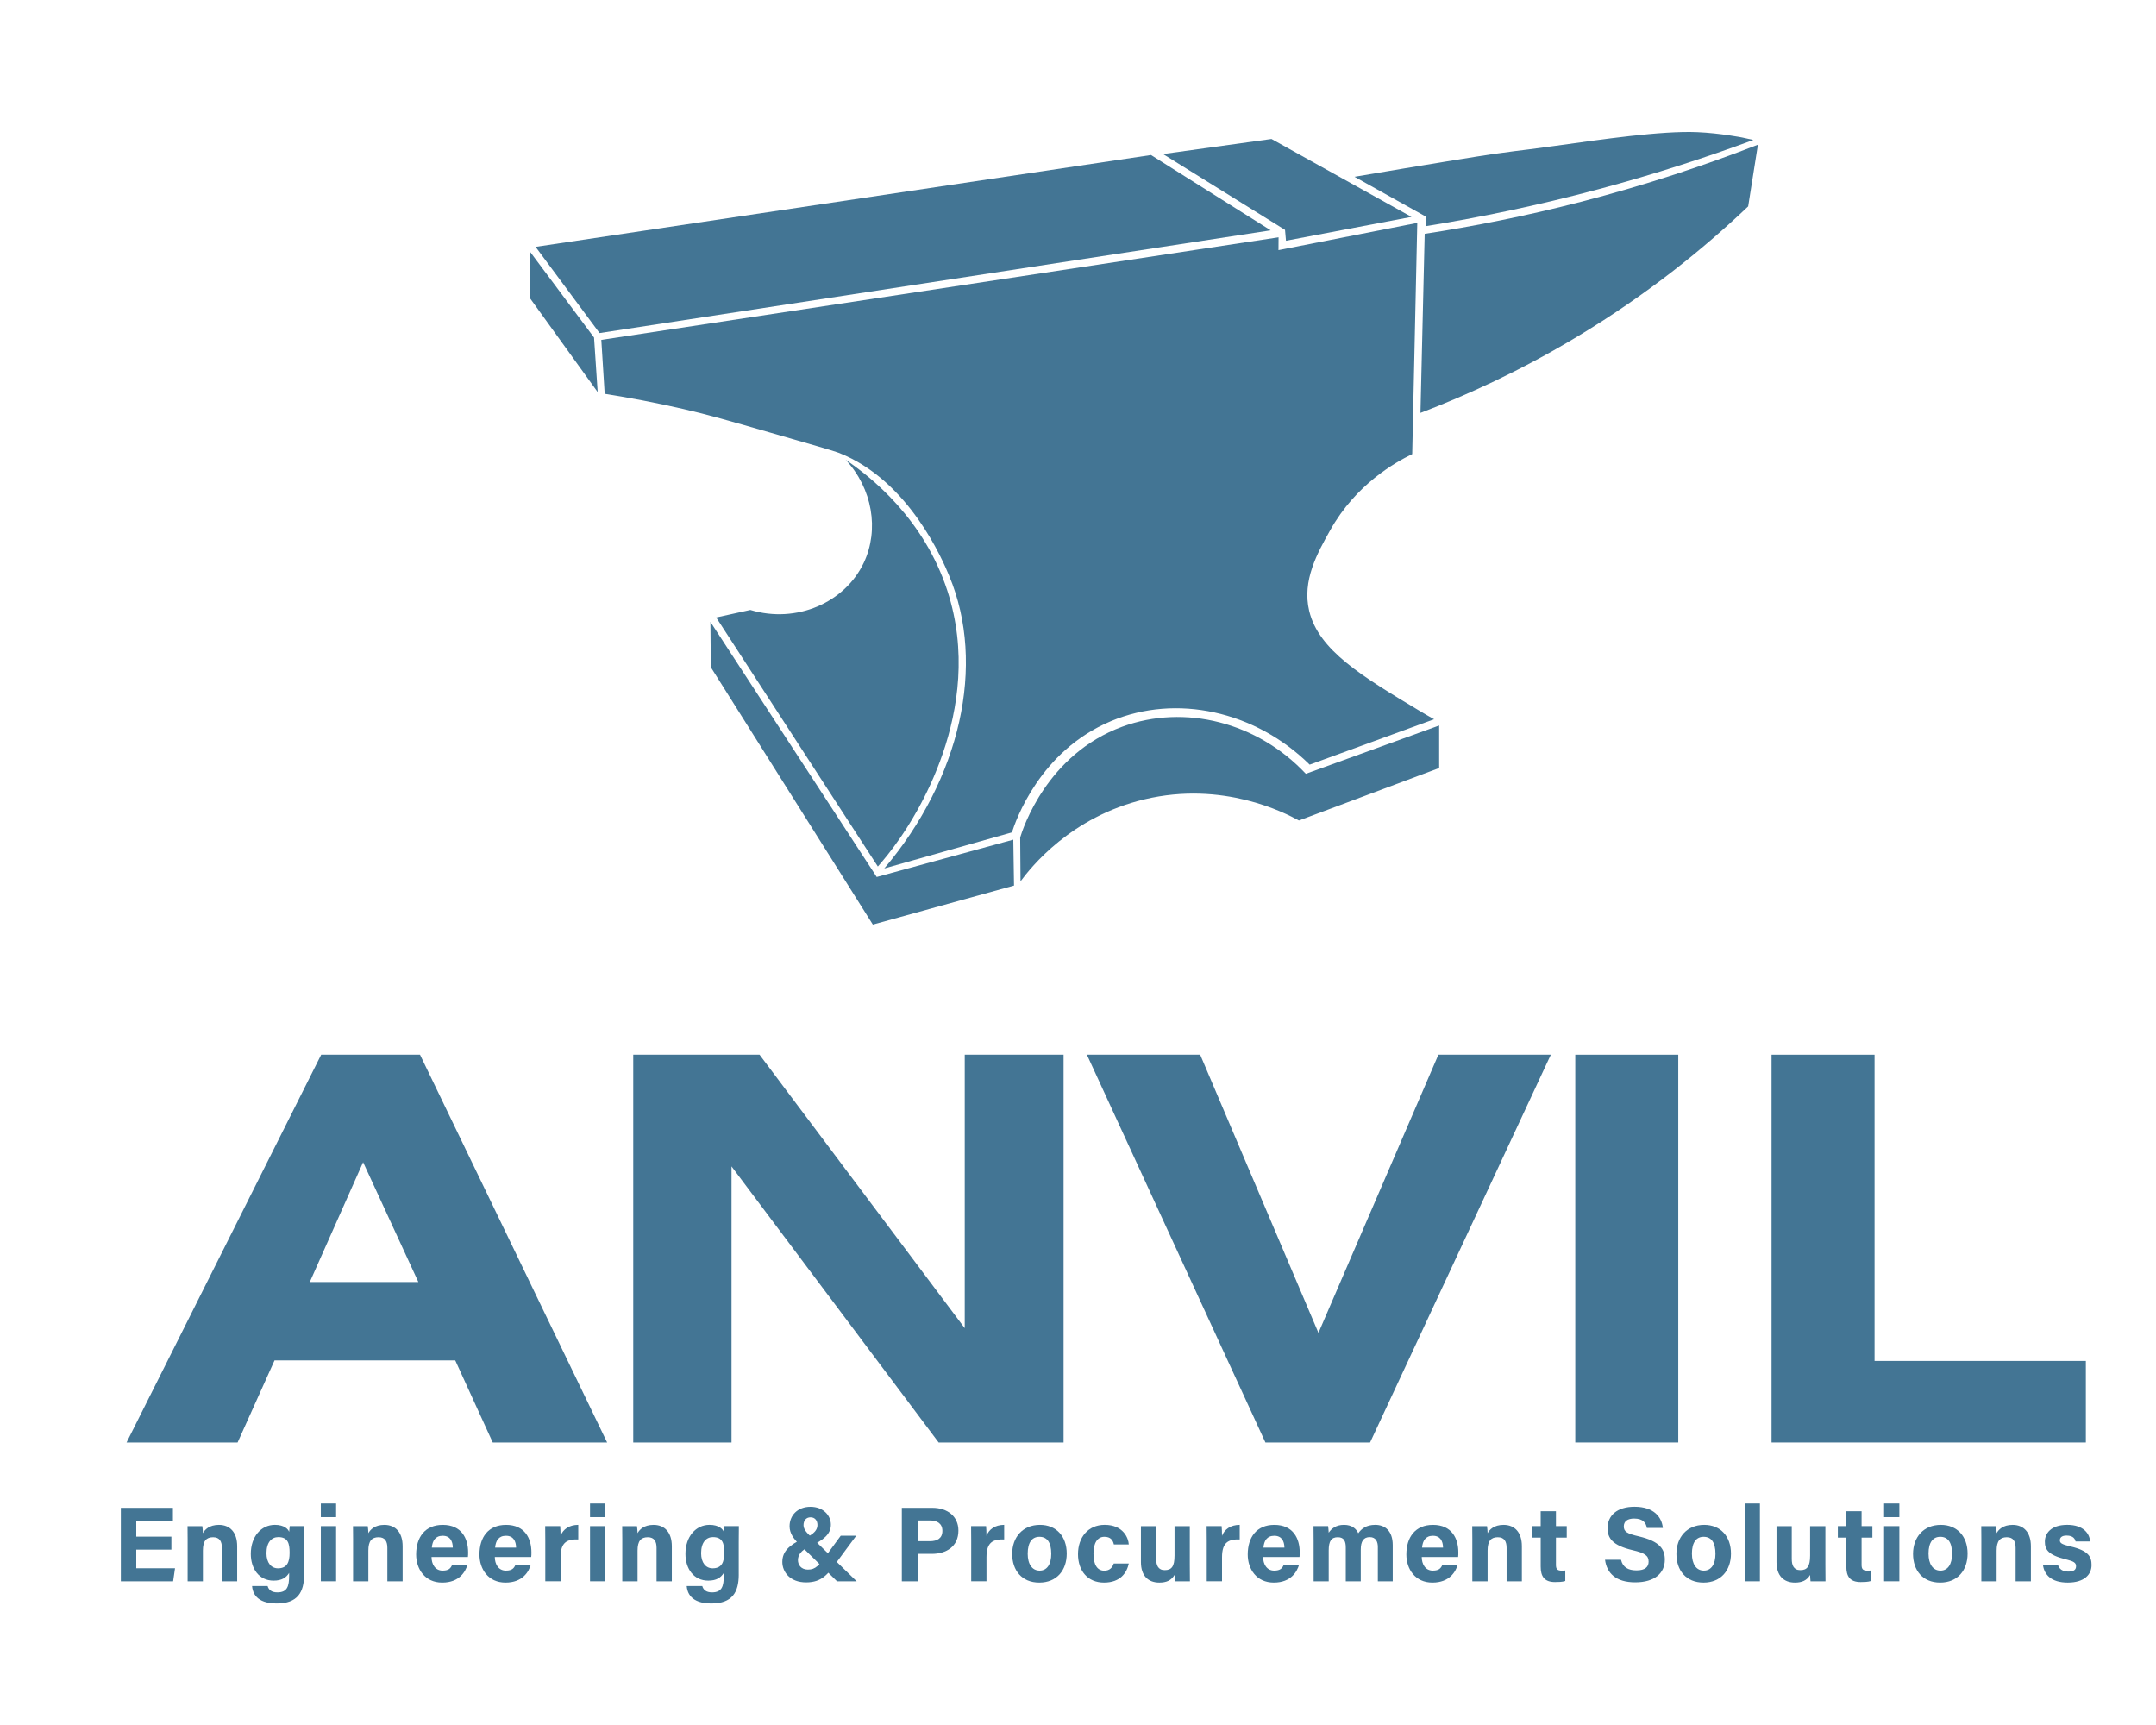 <?xml version="1.0" encoding="UTF-8"?>
<svg xmlns="http://www.w3.org/2000/svg" version="1.1" viewBox="0 0 1200 960">
  <defs>
    <style>
      .cls-1 {
        fill: #437594;
      }
    </style>
  </defs>
  <!-- Generator: Adobe Illustrator 28.7.1, SVG Export Plug-In . SVG Version: 1.2.0 Build 142)  -->
  <g>
    <g id="Layer_1">
      <g>
        <g>
          <path class="cls-1" d="M70.44,802.77l108.32-215.81h55.01l104.15,215.81h-63.67l-20.86-45.67h-100.6l-20.55,45.67h-61.81ZM172.43,713.47h60.42l-30.75-66.68-29.67,66.68Z"></path>
          <path class="cls-1" d="M352.45,802.77v-215.81h70.31l114.2,152.19v-152.19h55.01v215.81h-69.54l-115.28-153.65v153.65h-54.7Z"></path>
          <path class="cls-1" d="M704.31,802.77l-99.36-215.81h63.05l65.83,154.82,66.76-154.82h62.58l-100.6,215.81h-58.26Z"></path>
          <path class="cls-1" d="M876.77,802.77v-215.81h57.33v215.81h-57.33Z"></path>
          <path class="cls-1" d="M986.02,802.77v-215.81h57.33v170.43h117.6v45.38h-174.93Z"></path>
        </g>
        <g>
          <path class="cls-1" d="M975.92,77.89c-1.86-.45-3.95-.91-6.26-1.37,0,0-12.18-2.42-24.99-2.98-19.93-.87-53.5,4.1-78.98,7.62-15.09,2.08-17.26,2.26-22.85,2.97,0,0-5.41.69-11.68,1.58-7.02,1-36.75,5.79-77.25,12.67,13.23,7.39,26.47,14.77,39.7,22.16v5.32c29.57-4.77,61.86-11.39,96.23-20.59,31.34-8.39,60.08-17.76,86.07-27.39Z"></path>
          <path class="cls-1" d="M294.88,139.91c11.92,15.98,23.84,31.96,35.76,47.94.67,10.12,1.34,20.23,2.02,30.35-12.59-17.46-25.18-34.92-37.77-52.38v-25.91Z"></path>
          <path class="cls-1" d="M618.39,401.31c36.36-15.21,80.17-5.71,110.56,24.24,23.09-8.42,46.17-16.85,69.26-25.27-1.96-1.09-4.91-2.76-8.42-4.87-31.78-19.07-55.83-33.5-61.1-55.36-4.09-16.98,4.62-32.4,11.74-45.08,14.23-25.36,35.93-37.56,45.59-42.25.94-42.89,1.88-85.78,2.82-128.68-25.75,5.05-51.51,10.11-77.26,15.16.02-2.38.04-4.76.05-7.14-125.65,19.03-251.3,38.06-376.95,57.09.63,10,1.25,20.01,1.88,30.01,13.68,2.15,28.33,4.91,43.79,8.46,14.09,3.23,25.79,6.64,48.64,13.21,23.48,6.75,35.22,10.13,37.82,11.15,39.31,15.38,58.07,60.32,61.48,68.46,20.74,49.66,6.1,113.05-36.11,162.88,23.68-6.69,47.36-13.39,71.04-20.08,2-6.2,15.29-45.25,55.18-61.93Z"></path>
          <path class="cls-1" d="M417.62,339.45c-6.33,1.4-12.67,2.79-19,4.19,29.99,46.2,59.99,92.4,89.98,138.6,3.07-3.48,7.57-8.86,12.38-15.87,6.32-9.2,48.24-70.26,26.31-137.6-13.02-39.99-42.37-63.2-56.58-72.88,14.84,15.97,18.77,38.86,10.06,57.29-10.47,22.15-37.41,34.04-63.15,26.27Z"></path>
          <path class="cls-1" d="M567.82,466.04c.06,8.15.13,16.3.19,24.45,5.74-7.76,28-35.93,69.03-45.65,43.62-10.34,77.95,7.4,85.92,11.79,26.02-9.73,52.04-19.47,78.06-29.2v-23.67c-24.74,8.96-49.47,17.92-74.21,26.88-26.91-28.67-67.31-38.97-102.13-26.23-41.97,15.36-55.36,56.71-56.86,61.63Z"></path>
          <path class="cls-1" d="M564.39,492.84c-.13-8.52-.27-17.03-.4-25.55-25.34,6.93-50.68,13.85-76.02,20.78l-92.57-141.99.23,25.23,90.19,143.25,78.57-21.72Z"></path>
          <path class="cls-1" d="M978.44,80.52c-28.94,11.27-61.87,22.32-98.5,31.79-31.03,8.02-60.22,13.74-86.98,17.81-.78,33.22-1.56,66.44-2.35,99.66,25.76-9.82,55.6-23.41,87.2-42.41,40.09-24.11,71.56-50.04,95.19-72.51,1.81-11.45,3.62-22.89,5.43-34.34Z"></path>
          <path class="cls-1" d="M715.24,127.94c-22.64-14.07-45.28-28.15-67.92-42.22,20.12-2.79,40.24-5.59,60.36-8.38,25.98,14.45,51.96,28.91,77.94,43.36-23.29,4.42-46.57,8.85-69.86,13.27-.18-2.01-.35-4.02-.53-6.03Z"></path>
          <path class="cls-1" d="M298.1,137.38l35.6,47.98c124.51-19.06,249.03-38.12,373.54-57.18-22.2-13.97-44.41-27.94-66.61-41.91l-342.54,51.11Z"></path>
        </g>
        <g>
          <path class="cls-1" d="M95.39,862.39h-19.55v10.39h21.57l-1.05,7.25h-29.1v-40.88h28.99v7.25h-20.41v8.76h19.55v7.25Z"></path>
          <path class="cls-1" d="M104.44,857.06c0-2.61,0-5.47-.06-7.73h8.23c.17.79.28,2.92.33,3.91,1.04-1.93,3.53-4.62,8.9-4.62,6.17,0,10.17,4.17,10.17,11.88v19.53h-8.5v-18.58c0-3.45-1.15-5.95-4.9-5.95s-5.68,2.01-5.68,7.43v17.11h-8.5v-22.96Z"></path>
          <path class="cls-1" d="M169.26,876.28c0,9.85-3.64,16.09-15.26,16.09s-13.42-6.26-13.71-9.72h8.66c.6,2.11,2.15,3.54,5.43,3.54,5.52,0,6.55-3.36,6.55-9.38v-1.47c-1.6,2.65-4.14,4.31-8.65,4.31-8.09,0-12.69-6.63-12.69-14.88,0-9.6,5.74-16.16,13.42-16.16,5.27,0,7.46,2.48,7.92,3.91.06-.83.28-2.7.33-3.2h8.06c-.05,2.74-.07,5.86-.07,8.81v18.15ZM148.31,864.4c0,5.28,2.64,8.4,6.4,8.4,5.12,0,6.48-3.51,6.48-8.66s-.91-8.71-6.3-8.71c-3.69,0-6.58,2.84-6.58,8.98Z"></path>
          <path class="cls-1" d="M178.57,836.73h8.5v7.58h-8.5v-7.58ZM178.57,849.32h8.5v30.69h-8.5v-30.69Z"></path>
          <path class="cls-1" d="M196.53,857.06c0-2.61,0-5.47-.06-7.73h8.23c.17.79.28,2.92.33,3.91,1.04-1.93,3.53-4.62,8.9-4.62,6.17,0,10.17,4.17,10.17,11.88v19.53h-8.5v-18.58c0-3.45-1.15-5.95-4.9-5.95s-5.68,2.01-5.68,7.43v17.11h-8.5v-22.96Z"></path>
          <path class="cls-1" d="M240.18,866.49c0,3.84,1.93,7.59,6.16,7.59,3.54,0,4.55-1.42,5.35-3.28h8.51c-1.09,3.76-4.44,9.93-14.08,9.93s-14.5-7.56-14.5-15.61c0-9.63,4.94-16.5,14.8-16.5,10.54,0,14.13,7.63,14.13,15.29,0,1.04,0,1.71-.11,2.59h-20.26ZM252.03,861.27c-.06-3.57-1.49-6.58-5.63-6.58s-5.71,2.81-6.05,6.58h11.68Z"></path>
          <path class="cls-1" d="M275.4,866.49c0,3.84,1.93,7.59,6.16,7.59,3.54,0,4.55-1.42,5.36-3.28h8.51c-1.09,3.76-4.44,9.93-14.08,9.93s-14.5-7.56-14.5-15.61c0-9.63,4.94-16.5,14.8-16.5,10.54,0,14.13,7.63,14.13,15.29,0,1.04,0,1.71-.11,2.59h-20.26ZM287.25,861.27c-.06-3.57-1.49-6.58-5.63-6.58s-5.71,2.81-6.05,6.58h11.68Z"></path>
          <path class="cls-1" d="M303.5,857.65c0-3.05,0-5.76-.06-8.33h8.34c.11.69.22,3.73.22,5.39,1.35-3.51,4.63-6.07,9.85-6.1v8.11c-6.17-.16-9.85,1.5-9.85,9.91v13.38h-8.5v-22.37Z"></path>
          <path class="cls-1" d="M328.4,836.73h8.5v7.58h-8.5v-7.58ZM328.4,849.32h8.5v30.69h-8.5v-30.69Z"></path>
          <path class="cls-1" d="M346.36,857.06c0-2.61,0-5.47-.06-7.73h8.23c.17.79.28,2.92.33,3.91,1.04-1.93,3.53-4.62,8.9-4.62,6.17,0,10.17,4.17,10.17,11.88v19.53h-8.5v-18.58c0-3.45-1.15-5.95-4.9-5.95s-5.68,2.01-5.68,7.43v17.11h-8.5v-22.96Z"></path>
          <path class="cls-1" d="M411.18,876.28c0,9.85-3.64,16.09-15.26,16.09s-13.42-6.26-13.71-9.72h8.66c.6,2.11,2.15,3.54,5.43,3.54,5.52,0,6.55-3.36,6.55-9.38v-1.47c-1.6,2.65-4.14,4.31-8.65,4.31-8.09,0-12.69-6.63-12.69-14.88,0-9.6,5.74-16.16,13.42-16.16,5.27,0,7.46,2.48,7.92,3.91.06-.83.28-2.7.33-3.2h8.06c-.05,2.74-.07,5.86-.07,8.81v18.15ZM390.23,864.4c0,5.28,2.64,8.4,6.4,8.4,5.12,0,6.48-3.51,6.48-8.66s-.91-8.71-6.3-8.71c-3.69,0-6.58,2.84-6.58,8.98Z"></path>
          <path class="cls-1" d="M476.58,854.64l-10.89,14.71c-4.73,6.41-8.03,11.27-17.02,11.27s-13.24-5.81-13.24-11.39c0-5.93,3.98-9.36,11.3-12.86,4.17-1.46,8.25-3.8,8.25-7.7,0-2.22-1.19-4.26-3.86-4.26-2.38,0-3.89,1.74-3.89,4.4,0,2.46,2.05,4.43,4.4,6.66l25.18,24.56h-10.92l-21.63-21.23c-2.5-2.48-4.8-5.57-4.8-9.36,0-6.2,4.55-10.88,11.63-10.88s11.36,4.76,11.36,9.97-4.07,8.57-11.52,12.04c-5.28,2.13-6.81,5.04-6.81,7.66s1.75,5.28,5.55,5.28c4.33,0,6.07-2.23,11.05-9l7.22-9.84h8.66Z"></path>
          <path class="cls-1" d="M501.95,839.13h16.91c8.69,0,14.58,4.89,14.58,12.66,0,8.88-6.73,12.96-14.79,12.96h-7.86v15.27h-8.85v-40.88ZM510.79,857.71h6.75c4.09,0,6.98-1.58,6.98-5.75s-3.05-5.79-6.8-5.79h-6.93v11.54Z"></path>
          <path class="cls-1" d="M540.56,857.65c0-3.05,0-5.76-.06-8.33h8.34c.11.69.22,3.73.22,5.39,1.35-3.51,4.63-6.07,9.85-6.1v8.11c-6.17-.16-9.85,1.5-9.85,9.91v13.38h-8.5v-22.37Z"></path>
          <path class="cls-1" d="M593.73,864.61c0,9.29-5.56,16.12-15.28,16.12s-15.08-6.79-15.08-15.95,5.73-16.16,15.48-16.16c9.04,0,14.88,6.38,14.88,16ZM572,864.67c0,5.91,2.54,9.41,6.64,9.41s6.47-3.5,6.47-9.36c0-6.42-2.36-9.46-6.59-9.46-3.94,0-6.52,2.92-6.52,9.41Z"></path>
          <path class="cls-1" d="M628.27,870.1c-1.06,5.11-4.65,10.63-13.8,10.63s-14.47-6.61-14.47-15.84,5.53-16.28,14.87-16.28c10.35,0,13.23,7.43,13.39,10.9h-8.3c-.52-2.5-1.94-4.25-5.26-4.25-3.88,0-6.09,3.41-6.09,9.36,0,6.53,2.33,9.51,6.05,9.51,2.92,0,4.49-1.72,5.24-4.03h8.35Z"></path>
          <path class="cls-1" d="M662.23,871.1c0,2.96,0,6.17.06,8.92h-8.33c-.12-.82-.18-2.47-.23-3.54-1.82,3.08-4.53,4.25-8.45,4.25-6.25,0-10.25-3.8-10.25-11.41v-19.99h8.49v18.29c0,3.39,1.05,6.19,4.73,6.19,3.87,0,5.48-2.06,5.48-8.14v-16.34h8.5v21.78Z"></path>
          <path class="cls-1" d="M671.66,857.65c0-3.05,0-5.76-.06-8.33h8.34c.11.69.22,3.73.22,5.39,1.35-3.51,4.63-6.07,9.85-6.1v8.11c-6.17-.16-9.85,1.5-9.85,9.91v13.38h-8.5v-22.37Z"></path>
          <path class="cls-1" d="M703.03,866.49c0,3.84,1.93,7.59,6.16,7.59,3.54,0,4.55-1.42,5.35-3.28h8.51c-1.09,3.76-4.44,9.93-14.08,9.93s-14.5-7.56-14.5-15.61c0-9.63,4.94-16.5,14.8-16.5,10.54,0,14.13,7.63,14.13,15.29,0,1.04,0,1.71-.11,2.59h-20.26ZM714.89,861.27c-.06-3.57-1.49-6.58-5.63-6.58s-5.71,2.81-6.05,6.58h11.68Z"></path>
          <path class="cls-1" d="M731.14,857.23c0-2.65,0-5.28-.06-7.91h8.13c.11.75.28,2.46.33,3.66,1.56-2.29,4.03-4.37,8.53-4.37s6.84,2.28,7.92,4.67c1.8-2.51,4.45-4.67,9.46-4.67,5.35,0,9.73,3.29,9.73,11.27v20.14h-8.29v-19.1c0-2.77-1.01-5.48-4.49-5.48s-5.02,2.33-5.02,7.04v17.55h-8.34v-18.78c0-3.18-.78-5.75-4.41-5.75s-5.09,2.13-5.09,7.39v17.14h-8.39v-22.78Z"></path>
          <path class="cls-1" d="M791.32,866.49c0,3.84,1.93,7.59,6.16,7.59,3.54,0,4.55-1.42,5.35-3.28h8.51c-1.09,3.76-4.44,9.93-14.08,9.93s-14.5-7.56-14.5-15.61c0-9.63,4.94-16.5,14.8-16.5,10.54,0,14.13,7.63,14.13,15.29,0,1.04,0,1.71-.11,2.59h-20.26ZM803.18,861.27c-.06-3.57-1.49-6.58-5.63-6.58s-5.71,2.81-6.05,6.58h11.68Z"></path>
          <path class="cls-1" d="M819.48,857.06c0-2.61,0-5.47-.06-7.73h8.23c.17.79.28,2.92.33,3.91,1.04-1.93,3.53-4.62,8.9-4.62,6.17,0,10.17,4.17,10.17,11.88v19.53h-8.5v-18.58c0-3.45-1.15-5.95-4.9-5.95s-5.68,2.01-5.68,7.43v17.11h-8.5v-22.96Z"></path>
          <path class="cls-1" d="M852.79,849.32h4.73v-8.31h8.5v8.31h6.01v6.39h-6.01v15.15c0,2.33.71,3.24,3.25,3.24.47,0,1.3,0,1.94-.1v5.85c-1.69.57-4,.59-5.71.59-5.99,0-7.97-3.2-7.97-8.57v-16.15h-4.73v-6.39Z"></path>
          <path class="cls-1" d="M902.24,868.03c.93,4.11,3.88,5.91,8.61,5.91s6.74-1.86,6.74-4.86c0-3.33-1.97-4.77-8.96-6.4-11.13-2.61-13.88-6.66-13.88-12.18,0-7.13,5.33-11.97,15.01-11.97,10.86,0,15.18,5.84,15.77,11.82h-8.91c-.43-2.52-1.82-5.25-7.09-5.25-3.59,0-5.75,1.48-5.75,4.38s1.74,4,8.34,5.53c11.89,2.8,14.5,7.23,14.5,12.99,0,7.47-5.65,12.59-16.46,12.59s-15.84-5.11-16.82-12.56h8.91Z"></path>
          <path class="cls-1" d="M963.43,864.61c0,9.29-5.56,16.12-15.28,16.12s-15.08-6.79-15.08-15.95,5.73-16.16,15.48-16.16c9.03,0,14.88,6.38,14.88,16ZM941.7,864.67c0,5.91,2.54,9.41,6.63,9.41s6.47-3.5,6.47-9.36c0-6.42-2.36-9.46-6.59-9.46-3.94,0-6.52,2.92-6.52,9.41Z"></path>
          <path class="cls-1" d="M971.04,880.02v-43.29h8.5v43.29h-8.5Z"></path>
          <path class="cls-1" d="M1015.98,871.1c0,2.96,0,6.17.06,8.92h-8.33c-.12-.82-.18-2.47-.23-3.54-1.82,3.08-4.53,4.25-8.45,4.25-6.25,0-10.25-3.8-10.25-11.41v-19.99h8.49v18.29c0,3.39,1.05,6.19,4.73,6.19,3.87,0,5.48-2.06,5.48-8.14v-16.34h8.5v21.78Z"></path>
          <path class="cls-1" d="M1022.9,849.32h4.73v-8.31h8.5v8.31h6.01v6.39h-6.01v15.15c0,2.33.71,3.24,3.25,3.24.47,0,1.3,0,1.94-.1v5.85c-1.69.57-4,.59-5.71.59-5.99,0-7.97-3.2-7.97-8.57v-16.15h-4.73v-6.39Z"></path>
          <path class="cls-1" d="M1048.66,836.73h8.5v7.58h-8.5v-7.58ZM1048.66,849.32h8.5v30.69h-8.5v-30.69Z"></path>
          <path class="cls-1" d="M1095.13,864.61c0,9.29-5.56,16.12-15.28,16.12s-15.08-6.79-15.08-15.95,5.73-16.16,15.48-16.16c9.03,0,14.88,6.38,14.88,16ZM1073.39,864.67c0,5.91,2.54,9.41,6.63,9.41s6.47-3.5,6.47-9.36c0-6.42-2.36-9.46-6.59-9.46-3.94,0-6.52,2.92-6.52,9.41Z"></path>
          <path class="cls-1" d="M1102.79,857.06c0-2.61,0-5.47-.06-7.73h8.23c.17.79.28,2.92.33,3.91,1.04-1.93,3.53-4.62,8.9-4.62,6.17,0,10.17,4.17,10.17,11.88v19.53h-8.5v-18.58c0-3.45-1.15-5.95-4.9-5.95s-5.68,2.01-5.68,7.43v17.11h-8.5v-22.96Z"></path>
          <path class="cls-1" d="M1145.41,870.79c.64,2.44,2.64,3.82,5.81,3.82s4.28-1.13,4.28-2.99c0-1.97-1.32-2.74-5.72-3.82-10-2.47-11.64-5.56-11.64-9.89s3.19-9.3,12.45-9.3,12.46,5.08,12.73,9.24h-8.08c-.27-1.13-1.03-3.28-5.03-3.28-2.81,0-3.72,1.25-3.72,2.63,0,1.53.95,2.26,5.94,3.43,10.24,2.38,11.69,5.89,11.69,10.39,0,5.08-3.87,9.71-13.22,9.71s-13.17-4.5-13.84-9.94h8.35Z"></path>
        </g>
      </g>
    </g>
  </g>
</svg>
